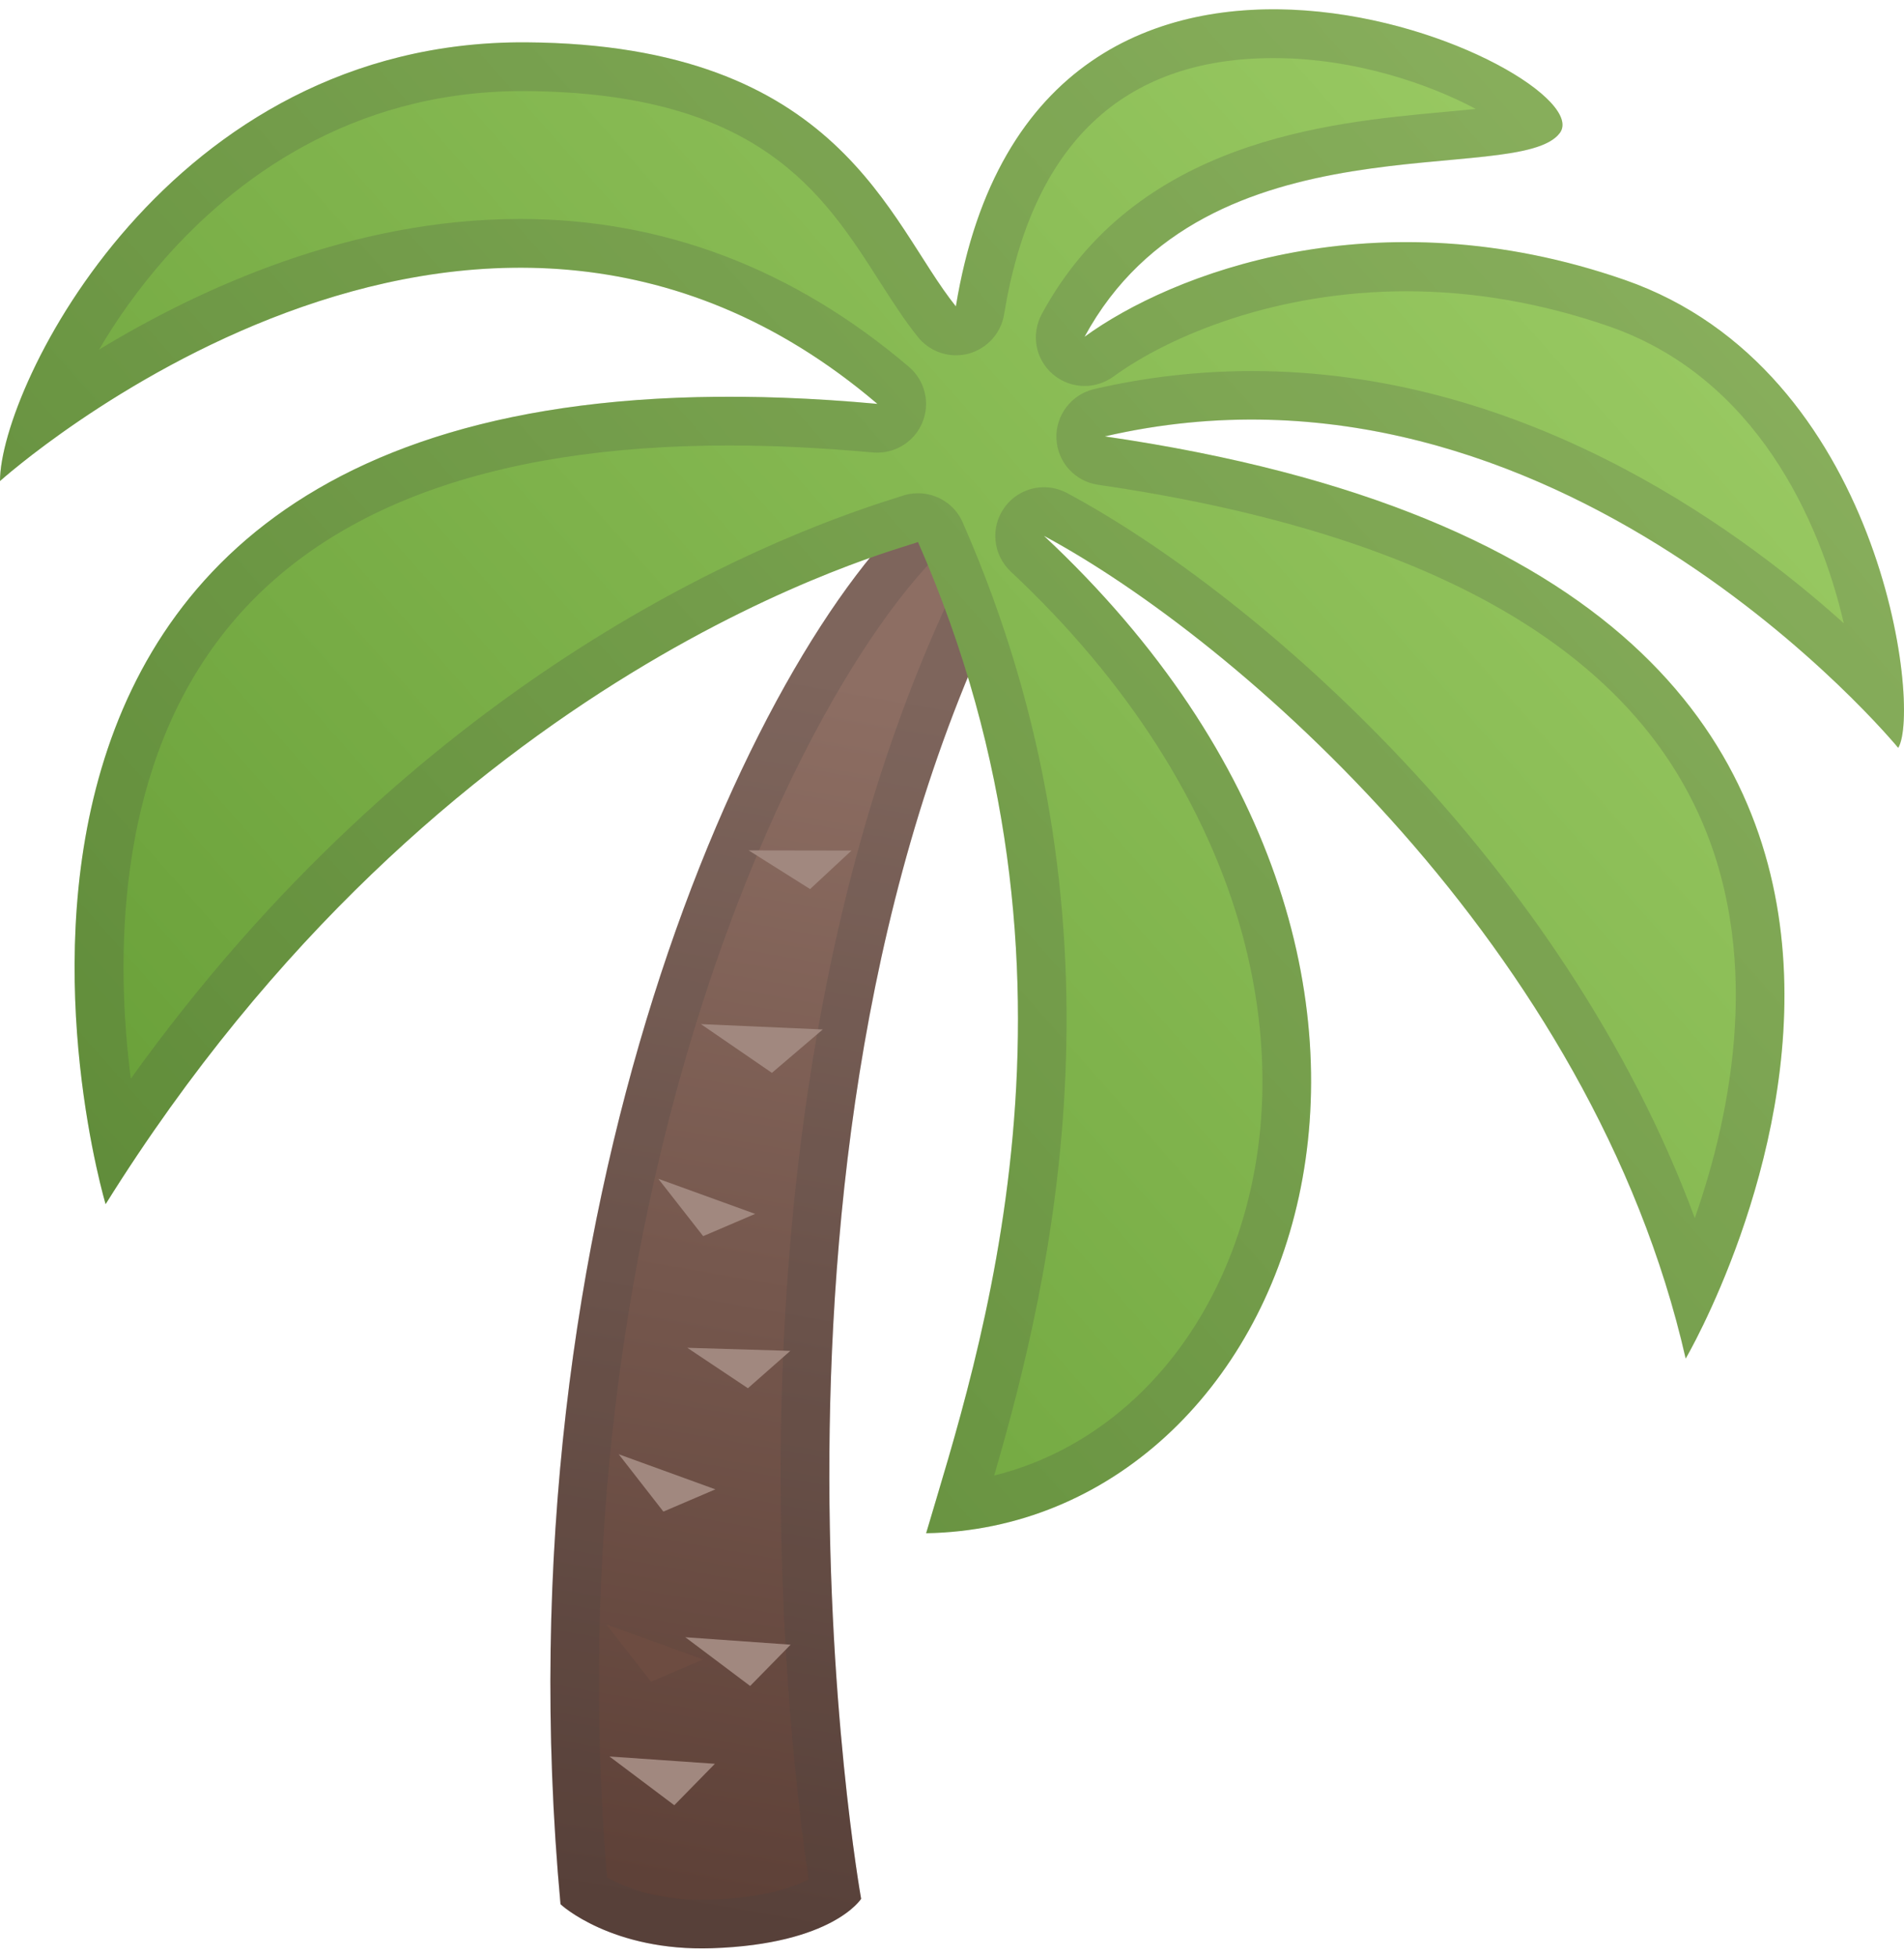 <svg xmlns="http://www.w3.org/2000/svg" width="148" height="152" viewBox="0 0 148 152" fill="none"><path d="M80.613 41.494C55.859 85.596 66.936 147.582 66.936 147.582C66.936 147.582 64.738 151.106 55.354 151.422C47.562 151.687 43.571 148.024 43.571 147.999C38.582 93.806 58.41 50.537 71.773 38.968C71.722 38.968 79.047 39.738 80.613 41.494Z" fill="url(#paint0_linear_1685_886)"></path><path opacity="0.2" d="M73.035 42.972C61.227 54.755 42.939 94.551 47.183 145.915C48.471 146.635 50.947 147.658 54.546 147.658C54.773 147.658 54.988 147.658 55.228 147.645C59.37 147.506 61.682 146.686 62.856 146.067C62.111 141.027 60.444 127.817 60.709 111.032C61 92.442 63.816 66.071 75.309 43.388C74.677 43.249 73.932 43.098 73.035 42.972ZM71.773 38.968C71.811 38.981 79.06 39.751 80.613 41.494C55.859 85.596 66.936 147.582 66.936 147.582C66.936 147.582 64.738 151.106 55.354 151.422C55.076 151.434 54.811 151.434 54.546 151.434C47.284 151.434 43.571 148.024 43.558 147.999C38.582 93.806 58.41 50.537 71.773 38.968Z" fill="#424242"></path><path d="M68.201 31.39C36.602 4.477 0.001 37.389 0.001 37.389C0.001 30.127 13.111 3.113 40.896 3.29C65.359 3.454 69.047 17.283 74.301 23.813C80.616 -14.708 124.87 5.5 121.245 10.337C118.037 14.618 93.776 8.708 84.303 26.174C90.984 21.312 106.923 15.022 126.297 21.754C146.289 28.713 149.371 55.147 147.552 58.127C147.552 58.127 121.005 25.795 85.882 33.916C166.231 45.599 131.033 105.589 131.033 105.589C123.771 73.699 96.137 49.703 81.146 41.645C117.62 75.745 100.57 118.686 71.99 119.166C75.93 105.753 86.198 75.909 71.358 42.125C69.779 42.757 34.417 51.598 8.21 93.591C8.21 93.591 -12.629 23.964 68.201 31.39Z" fill="url(#paint1_linear_1685_886)"></path><path opacity="0.2" d="M98.99 4.515C87.257 4.515 80.21 11.221 78.05 24.431C77.81 25.909 76.724 27.096 75.284 27.488C74.968 27.576 74.64 27.614 74.311 27.614C73.187 27.614 72.089 27.109 71.356 26.2C70.308 24.899 69.373 23.434 68.376 21.88C63.98 14.997 58.992 7.205 40.856 7.079H40.603C27.102 7.079 18.034 14.176 12.793 20.125C10.722 22.487 9.029 24.899 7.703 27.172C15.597 22.373 27.342 17.018 40.426 17.018C51.528 17.018 61.694 20.883 70.649 28.511C71.912 29.584 72.329 31.34 71.684 32.868C71.091 34.27 69.714 35.179 68.199 35.179C68.085 35.179 67.971 35.179 67.845 35.167C63.955 34.813 60.204 34.624 56.693 34.624C37.825 34.624 24.437 39.739 16.91 49.83C8.916 60.539 9.017 74.823 10.166 83.841C32.205 53.101 58.663 42.126 69.588 38.715C69.778 38.652 69.929 38.614 70.017 38.577C70.459 38.412 70.914 38.337 71.356 38.337C72.821 38.337 74.21 39.183 74.829 40.597C88.406 71.502 81.738 99.35 77.279 114.682C85.438 112.662 92.245 106.397 95.719 97.38C98.623 89.827 98.914 81.239 96.552 72.563C93.837 62.623 87.623 52.898 78.568 44.424C77.178 43.123 76.964 40.989 78.075 39.448C78.808 38.425 79.969 37.869 81.157 37.869C81.763 37.869 82.382 38.021 82.95 38.324C97.954 46.382 121.609 67.284 131.738 94.677C134.618 86.443 137.156 73.876 131.776 62.712C125.486 49.665 109.864 41.242 85.362 37.68C83.556 37.415 82.192 35.912 82.117 34.093C82.041 32.275 83.278 30.658 85.047 30.241C89.088 29.306 93.205 28.839 97.31 28.839C117.947 28.839 134.428 40.458 143.319 48.44C141.488 40.534 136.537 29.344 125.07 25.366C119.854 23.56 114.562 22.638 109.321 22.638C99.242 22.638 90.957 26.061 86.549 29.269C85.88 29.749 85.097 30.001 84.314 30.001C83.417 30.001 82.533 29.685 81.813 29.067C80.475 27.905 80.134 25.972 80.98 24.406C88.305 10.893 103.258 9.529 112.188 8.708C112.971 8.632 113.855 8.556 114.713 8.468C111.228 6.599 105.393 4.515 98.99 4.515ZM98.99 0.726C111.354 0.726 123.188 7.748 121.243 10.35C118.035 14.631 93.774 8.72 84.301 26.187C88.886 22.84 97.853 18.824 109.295 18.824C114.511 18.824 120.233 19.657 126.295 21.767C146.287 28.713 149.369 55.147 147.55 58.127C147.55 58.127 126.598 32.615 97.285 32.615C93.597 32.615 89.795 33.02 85.868 33.929C166.217 45.611 131.018 105.602 131.018 105.602C123.769 73.699 96.135 49.703 81.144 41.646C117.618 75.745 100.568 118.686 71.988 119.166C75.928 105.753 86.196 75.91 71.356 42.126C69.778 42.757 34.415 51.598 8.208 93.591C8.208 93.591 -10.572 30.835 56.693 30.835C60.28 30.835 64.107 31.012 68.199 31.39C59.03 23.585 49.431 20.807 40.439 20.807C18.438 20.807 -0.001 37.389 -0.001 37.389C-0.001 30.153 13.02 3.29 40.616 3.29H40.894C65.357 3.454 69.045 17.283 74.299 23.813C77.229 5.967 88.305 0.726 98.99 0.726Z" fill="#424242"></path><path d="M66.189 66.108L58.195 66.095L62.969 69.101L66.189 66.108Z" fill="#A1887F"></path><path d="M63.955 80.013L54.483 79.597L60.002 83.385L63.955 80.013Z" fill="#A1887F"></path><path d="M58.699 94.347L51.172 91.619L54.658 96.077L58.699 94.347Z" fill="#A1887F"></path><path d="M61.432 104.994L53.425 104.754L58.135 107.898L61.432 104.994Z" fill="#A1887F"></path><path d="M55.607 115.756L48.093 113.028L51.566 117.486L55.607 115.756Z" fill="#A1887F"></path><path d="M54.65 128.978L47.123 126.25L50.609 130.708L54.65 128.978Z" fill="#6D4C41"></path><path d="M61.455 127.83L53.271 127.25L58.31 131.038L61.455 127.83Z" fill="#A1887F"></path><path d="M55.57 137.087L47.374 136.518L52.413 140.307L55.57 137.087Z" fill="#A1887F"></path><defs><linearGradient id="paint0_linear_1685_886" x1="68.531" y1="53.29" x2="51.796" y2="148.643" gradientUnits="userSpaceOnUse"><stop stop-color="#8D6E63"></stop><stop offset="0.998" stop-color="#5D4037"></stop></linearGradient><linearGradient id="paint1_linear_1685_886" x1="131.715" y1="7.209" x2="18.213" y2="107.606" gradientUnits="userSpaceOnUse"><stop stop-color="#9CCC65"></stop><stop offset="0.995" stop-color="#689F38"></stop></linearGradient></defs></svg>